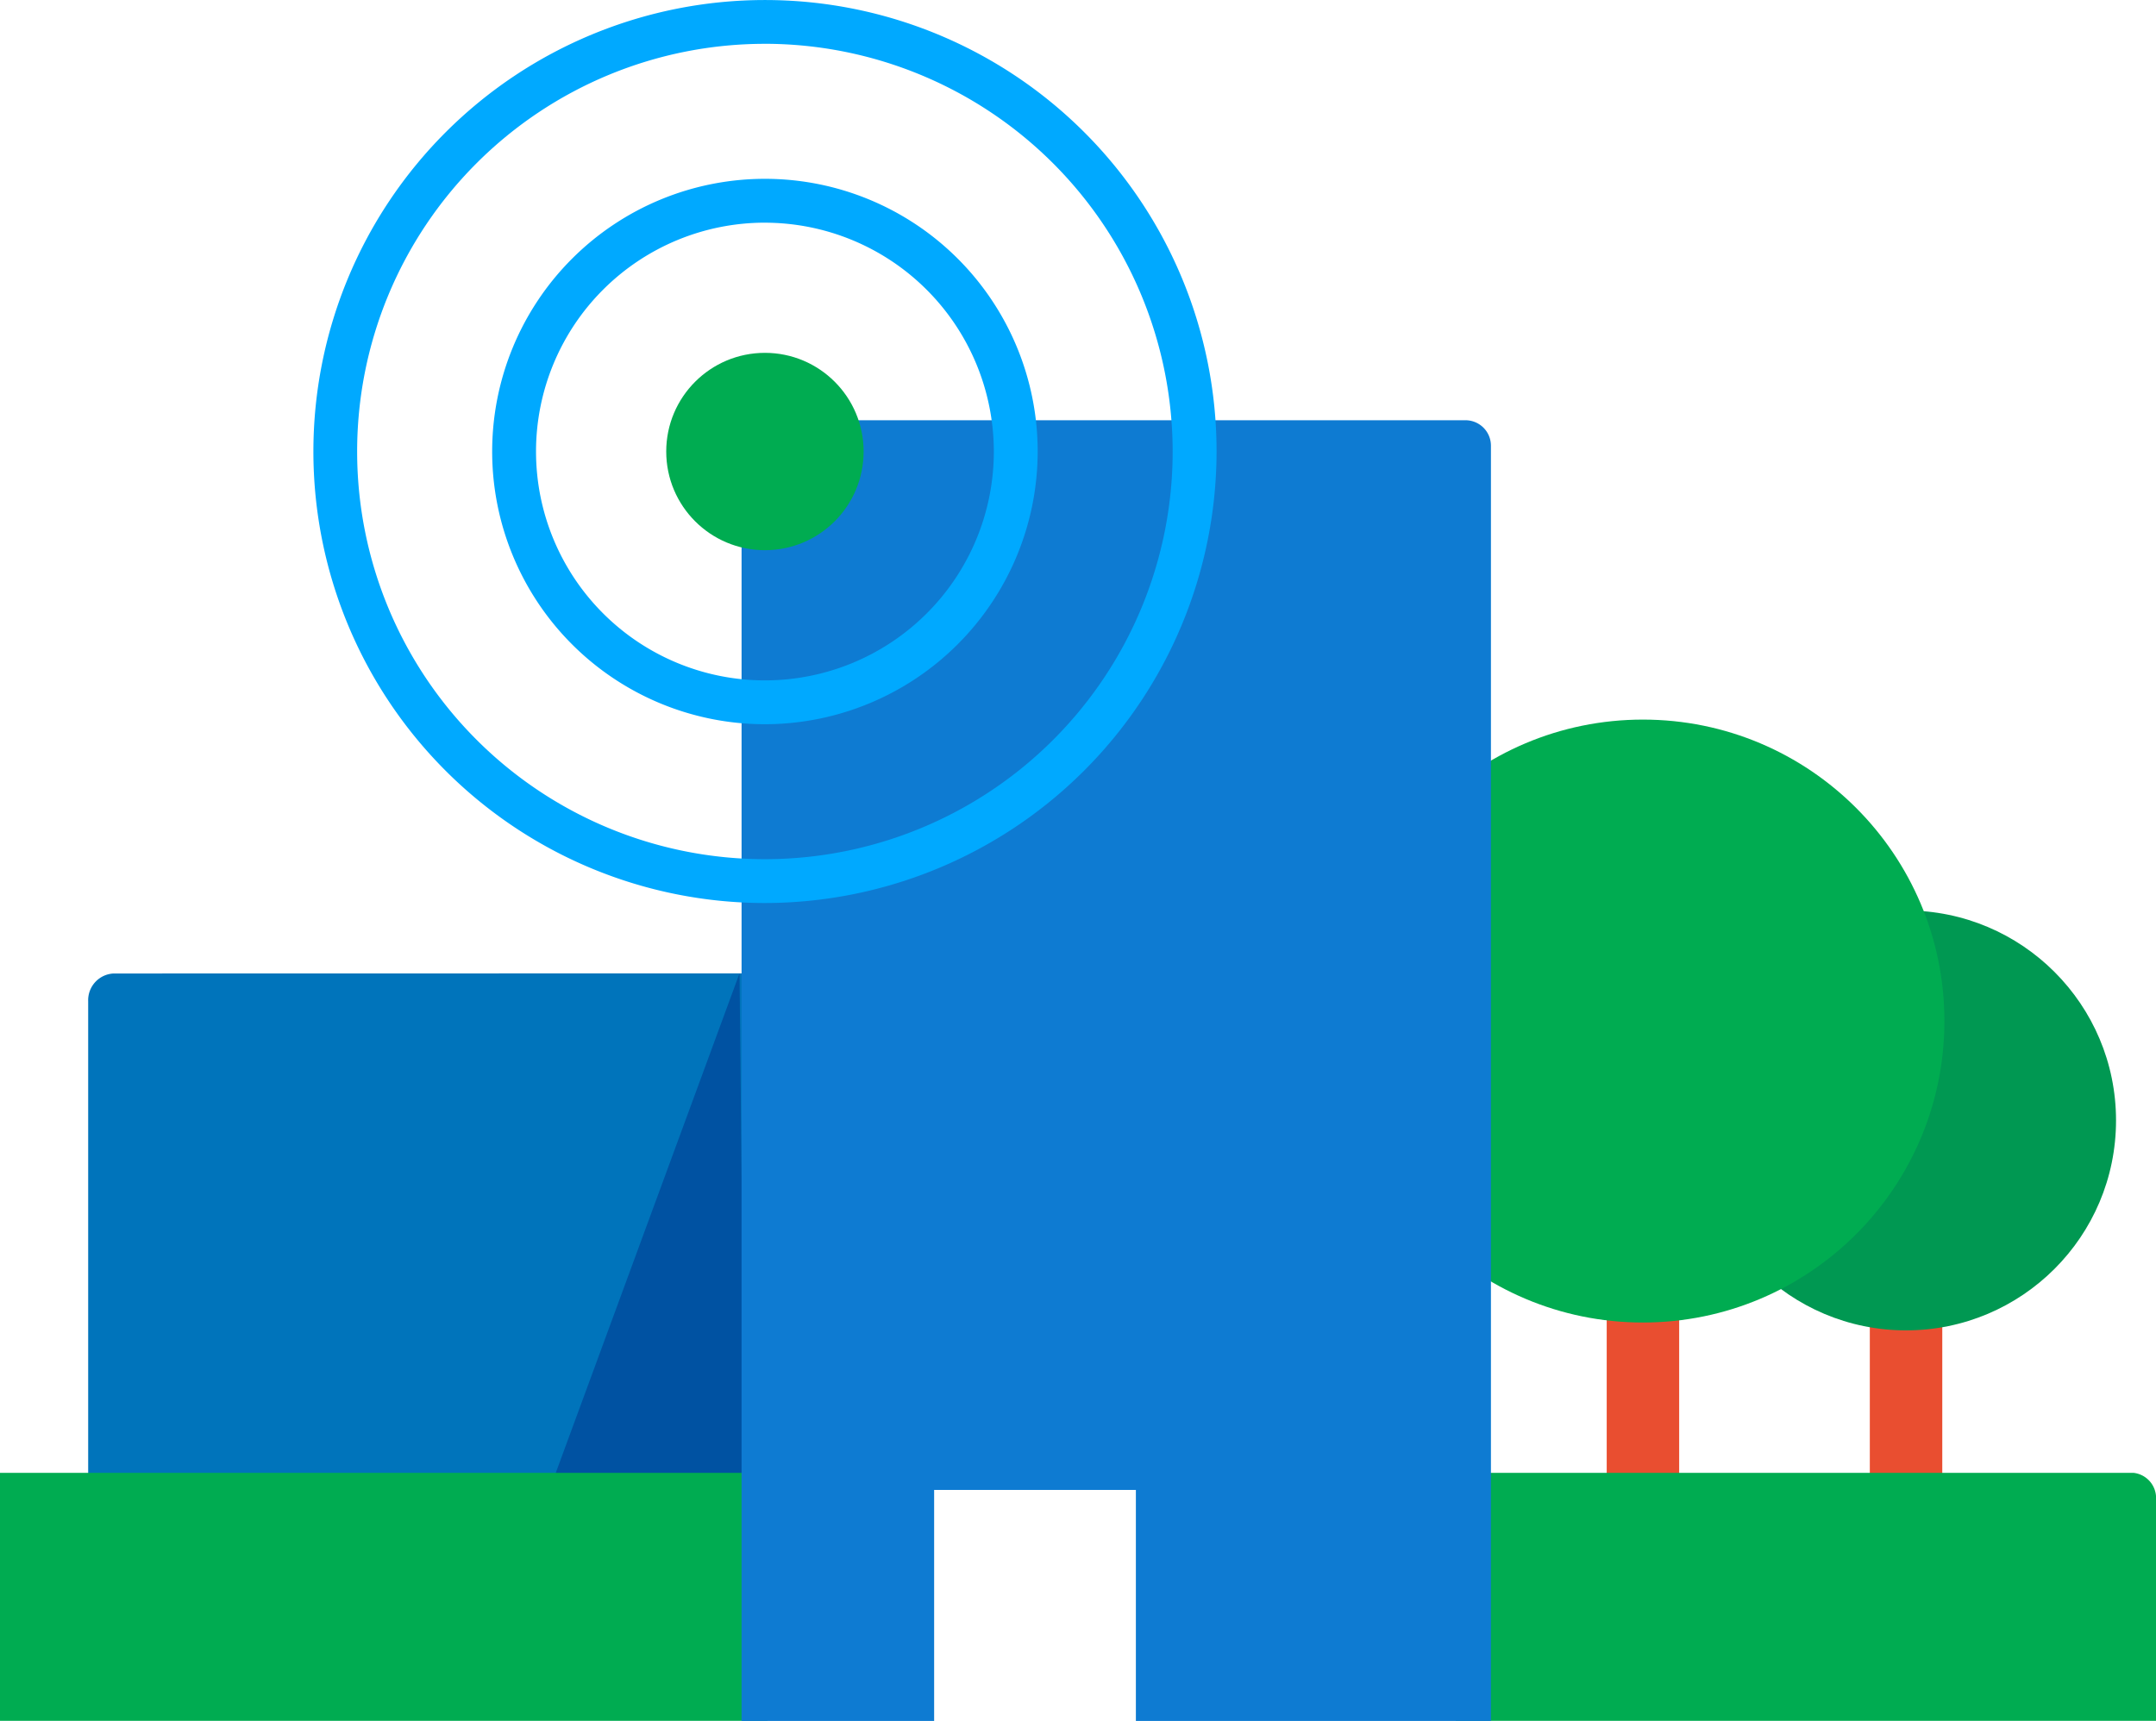 <svg xmlns="http://www.w3.org/2000/svg" width="77.725" height="62.05" viewBox="0 0 77.725 62.05">
  <defs>
    <style>
      .cls-1 {
        fill: #e94e30;
      }

      .cls-2 {
        fill: #009852;
      }

      .cls-3 {
        fill: #00ac51;
      }

      .cls-4 {
        fill: #0074bb;
      }

      .cls-5 {
        fill: #0052a2;
      }

      .cls-6 {
        fill: #0e7bd2;
      }

      .cls-7 {
        fill: #00a9ff;
      }
    </style>
  </defs>
  <g id="Group_5241" data-name="Group 5241" transform="translate(-4309.914 -8398.292)">
    <g id="Group_5236" data-name="Group 5236" transform="translate(4309.914 8413.441)">
      <g id="Rectangle_6376" data-name="Rectangle 6376" transform="translate(67.408 24.031)">
        <rect id="Rectangle_6694" data-name="Rectangle 6694" class="cls-1" width="2.612" height="17.371"/>
      </g>
      <g id="Ellipse_871" data-name="Ellipse 871" transform="translate(61.144 17.681)">
        <circle id="Ellipse_972" data-name="Ellipse 972" class="cls-2" cx="7.57" cy="7.57" r="7.57"/>
      </g>
      <g id="Rectangle_6376-2" data-name="Rectangle 6376" transform="translate(57.923 24.031)">
        <rect id="Rectangle_6695" data-name="Rectangle 6695" class="cls-1" width="2.612" height="17.371"/>
      </g>
      <g id="Ellipse_871-2" data-name="Ellipse 871" transform="translate(48.357 10.798)">
        <circle id="Ellipse_973" data-name="Ellipse 973" class="cls-3" cx="10.87" cy="10.87" r="10.87"/>
      </g>
      <g id="Rectangle_6382" data-name="Rectangle 6382" transform="translate(52.479 37.958)">
        <path id="Path_4303" data-name="Path 4303" class="cls-3" d="M4337.232,8425.939h24.429a.914.914,0,0,1,.817.986h0v7.956h-25.246v-8.942Z" transform="translate(-4337.232 -8425.939)"/>
      </g>
      <g id="Group_5233" data-name="Group 5233" transform="translate(3.181 19.949)">
        <path id="Path_4304" data-name="Path 4304" class="cls-4" d="M4335.231,8416.563v21.189h-7.307v-2.523h-9.557v2.523h-6.8v-20.185a.964.964,0,0,1,.917-1Z" transform="translate(-4311.569 -8416.563)"/>
      </g>
      <g id="Group_5234" data-name="Group 5234" transform="translate(19.594 19.947)">
        <path id="Path_4305" data-name="Path 4305" class="cls-5" d="M4327.18,8416.562l-7.065,19.21h7.264Z" transform="translate(-4320.114 -8416.562)"/>
      </g>
      <g id="Rectangle_6382-2" data-name="Rectangle 6382" transform="translate(0 37.958)">
        <path id="Path_4306" data-name="Path 4306" class="cls-3" d="M4309.914,8425.939h26.736a.957.957,0,0,1,.924.986h0v7.956h-27.66v-8.942Z" transform="translate(-4309.914 -8425.939)"/>
      </g>
      <g id="Group_5235" data-name="Group 5235" transform="translate(26.73)">
        <path id="Path_4307" data-name="Path 4307" class="cls-6" d="M4350.848,8407.1v45.984h-12.8v-8.33h-7.273v8.33h-6.942V8407.1a.917.917,0,0,1,.918-.916h25.184A.918.918,0,0,1,4350.848,8407.1Z" transform="translate(-4323.829 -8406.18)"/>
      </g>
    </g>
    <g id="Group_5240" data-name="Group 5240" transform="translate(4321.208 8398.292)">
      <g id="Group_5237" data-name="Group 5237" transform="translate(6.447 6.448)">
        <path id="Path_4308" data-name="Path 4308" class="cls-7" d="M4328.982,8421.313a9.833,9.833,0,1,1,9.834-9.834A9.844,9.844,0,0,1,4328.982,8421.313Zm0-18.085a8.252,8.252,0,1,0,8.253,8.251A8.26,8.26,0,0,0,4328.982,8403.229Z" transform="translate(-4319.148 -8401.647)"/>
      </g>
      <g id="Group_5238" data-name="Group 5238" transform="translate(12.724 12.723)">
        <circle id="Ellipse_974" data-name="Ellipse 974" class="cls-3" cx="3.558" cy="3.558" r="3.558"/>
      </g>
      <g id="Group_5239" data-name="Group 5239">
        <path id="Path_4309" data-name="Path 4309" class="cls-7" d="M4332.073,8430.853a16.28,16.28,0,1,1,16.283-16.281A16.3,16.3,0,0,1,4332.073,8430.853Zm0-30.981a14.7,14.7,0,1,0,14.7,14.7A14.716,14.716,0,0,0,4332.073,8399.871Z" transform="translate(-4315.792 -8398.292)"/>
      </g>
    </g>
  </g>
</svg>
